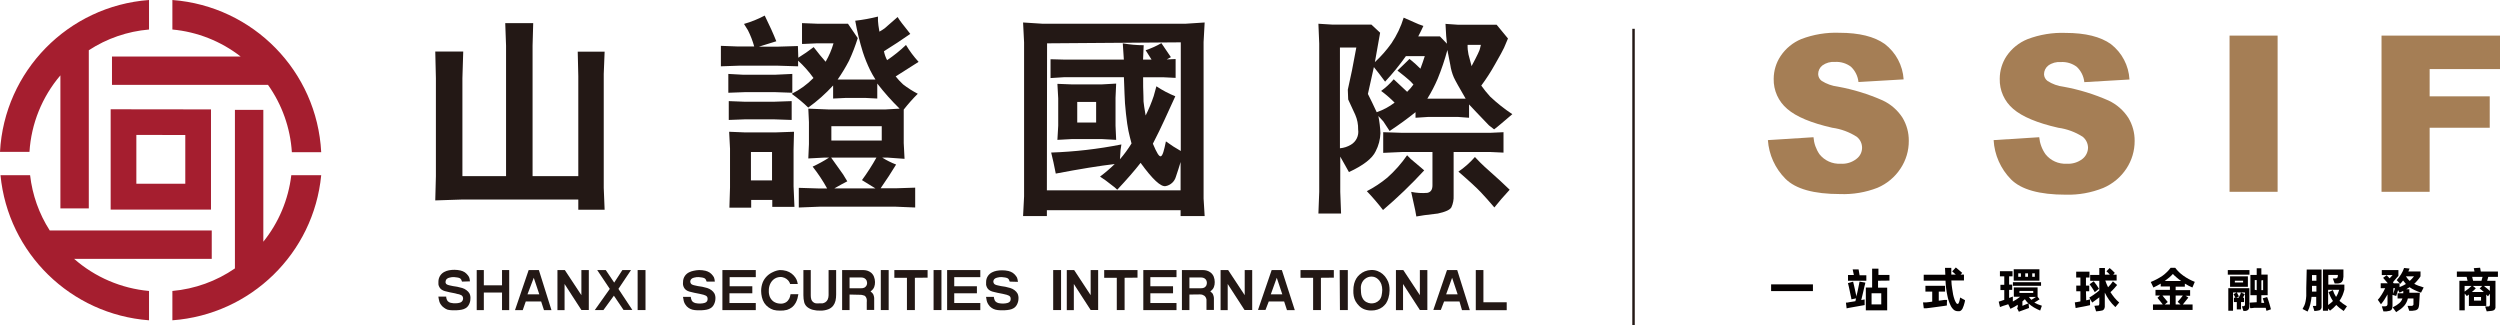 <svg xmlns="http://www.w3.org/2000/svg" xmlns:xlink="http://www.w3.org/1999/xlink" fill="none" version="1.1" width="507" height="66" viewBox="0 0 507 66"><g><g><path d="M358.53,28.415L367.778,27.829C367.87,29.066,368.289,30.257,368.991,31.281C370.023,32.579,371.624,33.297,373.283,33.204C374.437,33.286,375.58,32.936,376.489,32.223C377.981,31.112,378.013,28.893,376.553,27.74C375.046,26.774,373.346,26.148,371.571,25.906C367.305,24.938,364.265,23.664,362.451,22.085C360.655,20.567,359.646,18.319,359.705,15.971C359.712,14.331,360.2,12.728,361.11,11.361C362.136,9.828,363.594,8.631,365.3,7.922C367.767,6.981,370.4,6.547,373.04,6.648C377.051,6.648,380.116,7.413,382.224,8.916C384.484,10.644,385.882,13.264,386.055,16.099L376.897,16.634C376.777,15.448,376.233,14.345,375.365,13.526C374.436,12.832,373.291,12.49,372.133,12.558C371.224,12.485,370.318,12.738,369.579,13.271C369.034,13.697,368.718,14.351,368.723,15.042C368.738,15.575,368.996,16.073,369.425,16.392C370.413,17.022,371.531,17.422,372.695,17.564C375.836,18.134,378.897,19.075,381.815,20.366C383.456,21.133,384.846,22.347,385.825,23.868C386.678,25.282,387.12,26.905,387.103,28.555C387.119,30.552,386.537,32.508,385.43,34.172C384.295,35.909,382.668,37.27,380.755,38.082C378.345,39.021,375.766,39.455,373.181,39.356Q365.172,39.356,362.081,36.248C359.99,34.149,358.729,31.367,358.53,28.415Z" fill="#A57E55" fill-opacity="1" style="mix-blend-mode:passthrough"/></g><g><path d="M404.308,28.415L413.555,27.829C413.672,29.071,414.112,30.261,414.832,31.281C415.861,32.576,417.457,33.293,419.111,33.204C420.269,33.283,421.415,32.934,422.33,32.223C423.027,31.669,423.439,30.833,423.454,29.943C423.436,29.088,423.044,28.283,422.381,27.74C420.874,26.774,419.174,26.148,417.4,25.906C413.146,24.938,410.106,23.664,408.28,22.085C406.487,20.565,405.482,18.317,405.547,15.972C405.548,14.332,406.032,12.729,406.939,11.361C407.979,9.832,409.45,8.644,411.167,7.948C413.634,7.007,416.267,6.574,418.907,6.674C422.917,6.674,425.983,7.438,428.09,8.941C430.332,10.677,431.707,13.298,431.858,16.124L422.7,16.659C422.58,15.474,422.036,14.371,421.168,13.552C420.24,12.856,419.094,12.513,417.936,12.584C417.027,12.511,416.121,12.763,415.382,13.297C414.841,13.727,414.526,14.378,414.526,15.067C414.545,15.602,414.809,16.1,415.241,16.417C416.223,17.051,417.337,17.451,418.498,17.589C421.639,18.16,424.7,19.1,427.618,20.391C429.259,21.158,430.649,22.373,431.628,23.894C432.481,25.308,432.923,26.931,432.906,28.581C432.916,30.577,432.334,32.531,431.232,34.197C430.092,35.929,428.466,37.288,426.558,38.107C424.142,39.085,421.551,39.553,418.945,39.483Q410.924,39.483,407.833,36.375C405.728,34.237,404.474,31.407,404.308,28.415Z" fill="#A57E55" fill-opacity="1" style="mix-blend-mode:passthrough"/></g><g><path d="M452.154,7.221L461.9,7.221L461.9,38.897L452.154,38.897L452.154,7.221Z" fill="#A57E55" fill-opacity="1" style="mix-blend-mode:passthrough"/></g><g><path d="M482.974,7.221L507,7.221L507,14.01L492.732,14.01L492.732,19.538L504.918,19.538L504.918,25.906L492.732,25.906L492.732,38.897L482.974,38.897L482.974,7.221Z" fill="#A57E55" fill-opacity="1" style="mix-blend-mode:passthrough"/></g><g><path d="M18.009,10.189L18.009,42.259L12.249,42.259L12.249,15.284C8.533,19.643,6.332,25.086,5.978,30.797L0,30.797C0.873,14.413,13.813,1.226,30.22,0L30.22,5.986C25.863,6.355,21.667,7.8,18.009,10.189ZM34.959,0L34.959,5.986C40.004,6.454,44.81,8.354,48.804,11.463L22.71,11.463L22.71,17.207L54.348,17.207C57.201,21.222,58.877,25.949,59.189,30.86L65.141,30.86C64.296,14.468,51.371,1.253,34.959,0ZM65.141,35.535C63.61,51.363,50.863,63.788,34.959,64.956L34.959,59.008C39.511,58.6,43.881,57.025,47.642,54.435L47.642,22.276L53.403,22.276L53.403,49.022C56.524,45.145,58.489,40.472,59.074,35.535L65.141,35.535ZM30.22,64.956L30.22,59.008C24.594,58.498,19.276,56.219,15.034,52.499L42.942,52.499L42.942,46.743L10.09,46.743C7.919,43.36,6.556,39.525,6.105,35.535L0.102,35.535C1.629,51.341,14.341,63.759,30.22,64.956ZM22.442,22.161L22.442,42.501L42.789,42.501L42.789,22.187L22.442,22.161ZM27.653,27.358L27.653,37.267L37.577,37.267L37.577,27.383L27.653,27.358Z" fill-rule="evenodd" fill="#A51E2F" fill-opacity="1" style="mix-blend-mode:passthrough"/></g><g><path d="M108.134,4.687L108.006,9.259L108.006,35.725L117.279,35.725L117.279,15.436L117.164,10.482L122.618,10.482L122.439,15.003L122.439,38.094L122.618,42.539L117.279,42.539L117.279,40.463L93.777,40.463L88.272,40.642L88.4,35.725L88.4,15.857L88.272,10.444L93.943,10.444L93.777,15.857L93.777,35.725L102.628,35.725L102.628,9.259L102.462,4.687L108.134,4.687Z" fill="#231815" fill-opacity="1" style="mix-blend-mode:passthrough"/></g><g><path d="M161.894,11.705C162.969,11.041,164.01,10.323,165.011,9.552C165.841,10.647,166.658,11.641,167.437,12.52C168.123,11.347,168.659,10.093,169.034,8.788L165.636,8.788L162.865,8.915L162.648,8.915L162.648,4.687L165.841,4.814L171.972,4.814L173.951,7.731C173.465,9.292,172.876,10.819,172.189,12.303C171.501,13.625,170.729,14.901,169.877,16.124L177.541,16.124C177.151,15.514,176.793,14.885,176.468,14.239C175.891,13.051,175.396,11.826,174.986,10.571C174.337,8.483,173.821,6.356,173.44,4.203C174.994,4.025,176.535,3.744,178.051,3.362C178.026,3.958,178.056,4.555,178.141,5.145L178.345,6.419C178.707,6.22,179.057,5.998,179.393,5.757C179.559,5.629,180.44,4.865,182.037,3.451C182.303,3.894,182.598,4.319,182.918,4.725L184.055,6.164L184.604,6.877Q182.049,8.661,179.265,10.393C179.387,11.024,179.603,11.633,179.904,12.201C181.266,11.284,182.548,10.253,183.735,9.119C184.467,10.346,185.323,11.494,186.29,12.545C184.757,13.5,183.199,14.494,181.641,15.5C182.102,16.076,182.606,16.617,183.148,17.118C184.08,17.839,185.076,18.474,186.124,19.015C185.109,20.026,184.158,21.098,183.276,22.225L183.276,29.001L183.442,32.21L180.095,31.968L178.92,31.968C179.809,32.524,180.75,32.993,181.73,33.369C180.81,34.885,179.763,36.502,178.588,38.184L181.653,38.184L185.6,38.056L185.6,42.081L181.602,41.915L166.275,41.915L161.996,42.081L161.996,38.094L166.109,38.222L167.744,38.222C166.887,36.667,165.905,35.185,164.806,33.789C165.955,33.263,167.065,32.654,168.127,31.968L167.041,31.968L163.925,32.134L164.053,29.217L164.053,24.772L163.925,22.034L168.05,22.199L179.546,22.199L182.445,22.034C180.816,20.444,179.3,18.741,177.911,16.939L177.911,19.983L175.433,19.856L171.601,19.856L168.957,19.983L168.957,17.334C167.434,18.997,165.744,20.5,163.912,21.817C162.865,20.804,161.742,19.872,160.553,19.028C162.197,18.215,163.692,17.13,164.972,15.818C164.064,14.538,163.019,13.359,161.856,12.303L161.856,13.449L157.781,13.322L149.811,13.322L146.196,13.449L146.196,9.297L149.594,9.425L152.953,9.425C152.638,8.286,152.21,7.181,151.676,6.126L150.884,4.852C152.341,4.437,153.749,3.869,155.086,3.158C156.057,5.133,156.849,6.877,157.436,8.368L153.911,9.463L157.743,9.463L161.817,9.336L161.894,11.705ZM147.704,18.811L147.704,14.991L150.692,15.156L157.194,15.156L160.681,14.991L160.681,18.811L157.117,18.684L151.152,18.684L147.704,18.811ZM147.793,20.505L151.063,20.633L156.9,20.633L160.553,20.505L160.553,24.326L156.9,24.199L151.152,24.199L147.793,24.326L147.793,20.505ZM147.87,26.721L150.986,26.848L157.372,26.848L161.025,26.721L160.936,30.312L160.936,37.801L161.115,41.954L156.619,41.954L156.619,40.553L152.34,40.553L152.34,42.119L147.921,42.119L148.048,38.018L148.048,30.147L147.87,26.721ZM152.289,36.579L156.568,36.579L156.568,30.822L152.289,30.822L152.289,36.579ZM169.2,38.209L177.541,38.209C177.336,38.069,176.429,37.509,174.807,36.528C175.881,35.066,176.862,33.539,177.745,31.955L168.549,31.955C170.069,34.095,170.873,35.241,170.988,35.382L171.831,36.77C171.065,37.152,170.209,37.636,169.2,38.209ZM168.6,25.587L168.6,28.504L178.818,28.504L178.818,25.587L168.6,25.587Z" fill="#231815" fill-opacity="1" style="mix-blend-mode:passthrough"/></g><g><path d="M207.48,4.56L211.465,4.815L240.395,4.815L244.304,4.56L244.087,8.534L244.087,40.26L244.304,43.813L239.424,43.813L239.424,42.629L212.308,42.629L212.308,43.813L207.48,43.813L207.684,39.84L207.684,8.585L207.48,4.56ZM212.308,38.604L239.424,38.604L239.424,32.86C239.143,33.815,238.824,34.809,238.467,35.853C238.194,36.814,237.405,37.542,236.423,37.738C235.427,37.955,233.741,36.375,231.314,33.026C230.113,34.58,228.529,36.388,226.575,38.477C226.294,38.222,226.115,38.069,226.051,37.993L224.263,36.617L223.088,35.815C224.132,35.029,225.126,34.178,226.064,33.268Q221.453,33.803,214.109,35.204C213.79,33.548,213.483,32.121,213.177,30.937C217.961,30.775,222.723,30.225,227.418,29.294C227.303,29.943,227.252,30.313,227.252,30.402L227.124,32.3C227.994,31.295,228.78,30.222,229.475,29.09C229.232,28.186,229.015,27.345,228.849,26.543C228.683,25.74,228.517,24.632,228.351,23.117C228.184,21.601,228.082,20.264,228.057,19.079L227.929,15.653L215.859,15.653L213.049,15.832L213.049,12.011L215.859,12.087L227.916,12.087L227.699,8.788C229.099,9.038,230.518,9.166,231.94,9.17L231.812,12.087L233.536,12.087L232.336,10.189C233.445,9.816,234.515,9.334,235.529,8.75L237.457,11.59L236.614,12.049L238.415,11.972L238.415,15.793L235.861,15.666L231.825,15.666C231.825,17.054,231.825,18.315,231.889,19.487C231.863,20.208,231.915,20.929,232.042,21.639L232.336,23.422C232.973,22.151,233.52,20.836,233.971,19.487L234.52,17.5C235.724,18.305,237.008,18.984,238.352,19.525Q235.58,25.613,235.082,26.594L233.804,29.141C234.584,31.001,235.082,31.841,235.439,31.688C235.797,31.536,236.078,30.504,236.448,28.67C237.41,29.383,238.417,30.034,239.463,30.619L239.463,8.585L212.346,8.788L212.308,38.604ZM226.358,16.952L226.23,19.818L226.23,25.486L226.358,28.364L223.382,28.199L217.455,28.199L214.441,28.364L214.607,25.486L214.607,19.958L214.441,17.003L217.455,17.118L223.382,17.118L226.358,16.952ZM218.464,24.849L222.296,24.849L222.296,20.671L218.464,20.671L218.464,24.849Z" fill="#231815" fill-opacity="1" style="mix-blend-mode:passthrough"/></g><g><path d="M267.372,43.304L267.538,38.91L267.538,8.839L267.372,4.815L270.271,4.993L278.126,4.993L279.889,6.636C279.582,8.381,279.225,10.368,278.829,12.596C280.077,11.441,281.203,10.161,282.188,8.776C283.269,7.176,284.104,5.425,284.666,3.579L286.773,4.509C287.386,4.801,288.018,5.052,288.664,5.26C288.357,5.948,287.999,6.649,287.616,7.387L292.023,7.387L293.441,8.865C293.3,7.591,293.236,6.75,293.236,6.407L293.147,4.84L295.701,5.018L303.518,5.018L305.817,7.808C305.511,8.559,305.243,9.196,305.025,9.68C304.808,10.164,304.182,11.31,303.173,13.068C302.344,14.557,301.418,15.991,300.402,17.36C300.953,18.134,301.55,18.874,302.19,19.576C303.586,20.897,305.095,22.094,306.699,23.155C304.974,24.62,303.735,25.702,303.007,26.237C302.445,25.817,302.101,25.549,301.96,25.422C301.82,25.295,301.015,24.441,299.52,22.875L297.924,21.181L297.924,23.881L295.701,23.715L289.622,23.715L287.067,23.881L287.067,22.747Q284.717,24.645,281.817,26.568Q280.655,24.823,280.54,24.62L279.531,23.524C279.759,24.671,279.9,25.833,279.953,27.001C279.911,28.285,279.579,29.544,278.982,30.682Q277.96,32.86,273.566,34.898L271.804,31.765L271.804,38.91L271.97,43.304L267.372,43.304ZM271.74,30.071C272.521,30.003,273.277,29.759,273.95,29.358C275.035,28.728,275.623,27.5,275.431,26.263C275.457,25.234,275.256,24.213,274.844,23.27L273.413,20.175L273.336,18.188L274.179,14.29L275.061,9.642L271.74,9.642L271.74,30.071ZM285.381,31.51C285.607,31.764,285.846,32.006,286.096,32.236L288.153,33.968L288.83,34.554C286.209,37.397,283.419,40.081,280.476,42.591C279.452,41.259,278.356,39.984,277.194,38.77C278.677,38.006,280.074,37.083,281.358,36.019C282.877,34.665,284.228,33.135,285.381,31.459L285.381,31.51ZM279.174,22.76C280.49,22.315,281.724,21.657,282.827,20.811C281.979,19.951,281.065,19.159,280.093,18.443C281.036,17.757,281.894,16.962,282.648,16.074C283.478,16.863,284.398,17.691,285.368,18.621C285.839,18.169,286.266,17.674,286.646,17.143C286.48,16.937,286.301,16.741,286.109,16.558C286.032,16.468,285.611,16.099,284.832,15.449L283.401,14.316C283.708,14.036,284.18,13.577,284.832,12.94L285.841,11.947C286.625,12.56,287.367,13.224,288.063,13.934C288.37,13.119,288.664,12.265,288.945,11.387L285.113,11.387C283.828,13.204,282.42,14.932,280.898,16.558C280.029,15.373,279.263,14.392,278.624,13.603L277.411,19.054C277.998,20.213,278.586,21.436,279.174,22.709L279.174,22.76ZM280.515,31.001L280.515,26.81L284.461,26.938L302.139,26.938L304.911,26.81L304.911,30.95L302.139,30.822L294.795,30.822L294.795,39.661C294.838,40.475,294.684,41.288,294.348,42.03C294.054,42.565,293.134,42.973,291.601,43.304L288.791,43.648L287.233,43.903C287.118,43.278,287.042,42.845,287.003,42.629C286.965,42.412,286.684,41.139,286.186,38.91C287.26,39.135,288.361,39.203,289.456,39.114C290.158,38.974,290.503,38.464,290.503,37.598L290.503,30.822L284.461,30.822L280.515,31.001ZM289.456,20.009L297.234,20.009C295.957,17.806,295.139,16.366,294.833,15.691C294.484,14.877,294.244,14.021,294.118,13.144L293.53,10.138C292.997,12.122,292.34,14.07,291.563,15.972C290.975,17.35,290.283,18.683,289.494,19.958L289.456,20.009ZM295.714,34.847C296.973,33.996,298.115,32.986,299.112,31.841C299.955,32.733,300.593,33.382,301.04,33.777L304.195,36.617L306.162,38.477Q304.361,40.426,303.058,42.069C302.049,40.884,301.143,39.865,300.325,38.999C299.508,38.133,297.988,36.719,295.753,34.796L295.714,34.847ZM300.159,9.769L300.325,9.094L297.63,9.094C297.609,9.748,297.669,10.403,297.809,11.043L298.435,13.412Q300.159,10.189,300.159,9.769Z" fill="#231815" fill-opacity="1" style="mix-blend-mode:passthrough"/></g><g><path d="M93.7,57.11C93.651,56.962,93.592,56.817,93.522,56.677C93.452,56.574,93.36,56.487,93.253,56.422C93.084,56.343,92.903,56.291,92.717,56.27L92.078,56.193C91.777,56.182,91.475,56.216,91.184,56.295C90.959,56.331,90.751,56.433,90.584,56.588C90.471,56.702,90.399,56.85,90.38,57.008C90.34,57.133,90.34,57.266,90.38,57.39C90.423,57.514,90.509,57.618,90.622,57.683C90.784,57.764,90.956,57.824,91.133,57.862C91.364,57.926,91.599,57.977,91.836,58.014L92.73,58.155C93.075,58.221,93.416,58.306,93.752,58.409C94.062,58.504,94.352,58.655,94.607,58.855C94.868,59.037,95.082,59.276,95.233,59.556C95.383,59.891,95.44,60.26,95.399,60.625C95.395,61.021,95.294,61.41,95.105,61.759C94.964,62.048,94.748,62.294,94.48,62.472C94.218,62.636,93.928,62.748,93.624,62.803C93.295,62.868,92.962,62.906,92.628,62.918C92.304,62.937,91.98,62.937,91.657,62.918C91.356,62.912,91.056,62.874,90.763,62.803C90.506,62.708,90.265,62.575,90.047,62.409C89.768,62.223,89.533,61.98,89.358,61.695C89.159,61.388,89.033,61.039,88.987,60.676L88.898,60.154L90.495,60.154C90.495,60.294,90.495,60.447,90.558,60.6C90.605,60.772,90.688,60.933,90.801,61.071C90.965,61.246,91.179,61.366,91.414,61.415C91.761,61.495,92.118,61.525,92.474,61.504C92.747,61.499,93.018,61.456,93.279,61.377C93.824,61.219,94.08,60.597,93.803,60.103C93.734,60.007,93.647,59.925,93.547,59.861C93.405,59.785,93.255,59.726,93.1,59.683C92.909,59.683,92.64,59.568,92.296,59.492L91.197,59.275L90.201,59.033C89.953,58.965,89.719,58.852,89.511,58.702C89.341,58.573,89.201,58.408,89.102,58.218C89.005,58.049,88.94,57.863,88.911,57.671C88.897,57.48,88.897,57.288,88.911,57.097C88.915,56.641,89.057,56.197,89.319,55.824C89.529,55.534,89.805,55.298,90.124,55.136C90.413,54.985,90.723,54.877,91.044,54.818C91.418,54.747,91.799,54.713,92.181,54.716C92.585,54.719,92.987,54.766,93.381,54.856C93.694,54.928,93.992,55.053,94.263,55.225C94.51,55.404,94.73,55.619,94.914,55.862C95.08,56.054,95.19,56.287,95.233,56.537L95.31,57.059L93.7,57.11Z" fill="#231815" fill-opacity="1" style="mix-blend-mode:passthrough"/></g><g><path d="M143.31,57.11C143.266,56.96,143.206,56.814,143.131,56.677C143.061,56.574,142.97,56.487,142.863,56.422C142.694,56.343,142.512,56.291,142.326,56.27L141.688,56.193C141.386,56.182,141.085,56.216,140.794,56.295C140.569,56.331,140.36,56.433,140.193,56.588C140.086,56.705,140.014,56.851,139.989,57.008C139.976,57.139,139.998,57.271,140.053,57.39C140.101,57.515,140.192,57.618,140.308,57.683C140.468,57.769,140.641,57.829,140.819,57.862C141.046,57.925,141.276,57.976,141.509,58.014L142.416,58.155C142.756,58.221,143.093,58.306,143.425,58.409C143.738,58.506,144.032,58.657,144.293,58.855C144.547,59.04,144.757,59.28,144.906,59.556C145.055,59.892,145.117,60.259,145.085,60.625C145.07,61.021,144.965,61.409,144.779,61.759C144.637,62.048,144.421,62.294,144.153,62.472C143.891,62.636,143.601,62.748,143.297,62.803C142.973,62.867,142.644,62.906,142.314,62.918C141.986,62.937,141.658,62.937,141.33,62.918C141.029,62.912,140.729,62.874,140.436,62.803C140.163,62.732,139.904,62.615,139.67,62.459C139.388,62.278,139.152,62.034,138.98,61.746C138.776,61.441,138.649,61.092,138.61,60.727L138.507,60.205L140.104,60.205C140.104,60.345,140.104,60.498,140.181,60.651C140.217,60.825,140.296,60.986,140.41,61.122C140.579,61.292,140.791,61.411,141.024,61.466C141.375,61.546,141.736,61.576,142.096,61.555C142.369,61.548,142.64,61.505,142.901,61.428C143.097,61.377,143.268,61.26,143.386,61.097C143.479,60.939,143.519,60.756,143.501,60.574C143.502,60.446,143.472,60.319,143.412,60.205C143.347,60.106,143.259,60.023,143.157,59.963C143.015,59.887,142.865,59.827,142.71,59.785C142.445,59.707,142.176,59.643,141.905,59.594L140.806,59.377L139.81,59.135C139.562,59.066,139.329,58.954,139.12,58.804C138.95,58.675,138.811,58.509,138.712,58.32C138.62,58.149,138.555,57.964,138.52,57.772C138.5,57.582,138.5,57.39,138.52,57.199C138.514,56.744,138.653,56.298,138.916,55.926C139.125,55.635,139.401,55.4,139.721,55.238C140.01,55.089,140.32,54.981,140.64,54.919C141.013,54.832,141.394,54.78,141.777,54.767C142.207,54.765,142.635,54.812,143.054,54.907C143.362,54.981,143.656,55.106,143.923,55.276C144.174,55.451,144.394,55.667,144.574,55.913C144.74,56.105,144.85,56.338,144.894,56.588L144.97,57.11L143.31,57.11Z" fill="#231815" fill-opacity="1" style="mix-blend-mode:passthrough"/></g><g><path d="M98.12,59.326L98.12,62.892L96.677,62.892L96.677,54.767L98.12,54.767L98.12,57.862L101.811,57.862L101.811,54.767L103.267,54.767L103.267,62.892L101.811,62.892L101.811,59.326L98.12,59.326Z" fill="#231815" fill-opacity="1" style="mix-blend-mode:passthrough"/></g><g><path d="M106.627,61.135L106.013,62.892L104.442,62.892L107.214,54.767L109.283,54.767L111.838,62.892L110.318,62.892L109.743,61.135L106.627,61.135ZM109.373,59.696L108.249,56.333L106.971,59.696L109.373,59.696Z" fill="#231815" fill-opacity="1" style="mix-blend-mode:passthrough"/></g><g><path d="M113.051,54.767L114.546,54.767L117.905,59.861L117.905,54.767L119.412,54.767L119.412,62.867L117.905,62.867L114.495,57.594L114.495,62.892L113.051,62.892L113.051,54.767Z" fill="#231815" fill-opacity="1" style="mix-blend-mode:passthrough"/></g><g><path d="M124.496,59.963L122.375,62.88L120.625,62.88L123.665,58.588L121.111,54.767L122.848,54.767L124.559,57.314L126.22,54.767L127.97,54.767L125.415,58.588L128.238,62.854L126.45,62.854L124.496,59.963Z" fill="#231815" fill-opacity="1" style="mix-blend-mode:passthrough"/></g><g><path d="M129.312,54.767L130.908,54.767L130.908,62.88L129.312,62.88L129.312,54.767Z" fill="#231815" fill-opacity="1" style="mix-blend-mode:passthrough"/></g><g><path d="M147.934,59.479L147.934,61.453L153.273,61.453L153.273,62.892L146.503,62.892L146.503,54.767L153.273,54.767L153.273,56.206L147.972,56.206L147.972,58.053L152.57,58.053L152.57,59.479L147.934,59.479Z" fill="#231815" fill-opacity="1" style="mix-blend-mode:passthrough"/></g><g><path d="M160.234,57.594C160.234,57.504,160.157,57.403,160.119,57.288C160.035,57.114,159.922,56.955,159.787,56.817C159.59,56.608,159.35,56.443,159.084,56.333C158.787,56.203,158.462,56.15,158.139,56.18C157.67,56.21,157.222,56.388,156.862,56.689C156.549,56.961,156.304,57.301,156.147,57.683C155.982,58.087,155.904,58.521,155.917,58.956C155.895,59.359,155.956,59.762,156.096,60.141C156.248,60.536,156.509,60.88,156.849,61.134C157.225,61.397,157.668,61.548,158.126,61.567C158.483,61.614,158.845,61.561,159.174,61.415C159.46,61.297,159.704,61.098,159.876,60.841C160.035,60.643,160.149,60.413,160.208,60.166L160.323,59.67L161.907,59.67L161.728,60.523C161.639,60.837,161.515,61.141,161.358,61.427C161.176,61.766,160.929,62.064,160.63,62.306C160.322,62.541,159.977,62.722,159.608,62.841C159.129,62.967,158.634,63.019,158.139,62.994C157.708,62.999,157.279,62.948,156.862,62.841C156.495,62.724,156.15,62.547,155.84,62.319C155.506,62.081,155.22,61.783,154.997,61.44C154.771,61.079,154.607,60.683,154.512,60.268C154.412,59.851,154.361,59.424,154.358,58.995C154.36,58.407,154.468,57.824,154.678,57.275C154.874,56.797,155.165,56.364,155.533,56.002C155.874,55.667,156.272,55.395,156.709,55.199C157.152,54.973,157.632,54.826,158.126,54.766C158.584,54.758,159.04,54.818,159.48,54.944C159.875,55.061,160.243,55.251,160.566,55.505C160.859,55.734,161.114,56.01,161.32,56.32C161.482,56.557,161.603,56.82,161.677,57.097L161.792,57.594L160.234,57.594Z" fill="#231815" fill-opacity="1" style="mix-blend-mode:passthrough"/></g><g><path d="M162.929,59.861L162.929,54.767L164.423,54.767L164.423,59.861C164.415,60.145,164.45,60.428,164.525,60.702C164.656,61.123,165.01,61.437,165.445,61.517C165.696,61.538,165.948,61.538,166.198,61.517C166.402,61.533,166.607,61.533,166.811,61.517C167.01,61.478,167.2,61.405,167.373,61.3C167.587,61.166,167.756,60.971,167.859,60.74C167.98,60.463,168.041,60.163,168.038,59.861L168.038,54.767L169.57,54.767L169.57,59.708C169.577,60.136,169.534,60.564,169.443,60.982C169.355,61.356,169.19,61.707,168.957,62.014C168.695,62.336,168.351,62.582,167.961,62.727C167.447,62.919,166.9,63.01,166.352,62.994C165.844,63.013,165.336,62.957,164.845,62.829C164.446,62.726,164.072,62.544,163.746,62.294C163.428,62.046,163.2,61.702,163.095,61.313C162.979,60.838,162.923,60.35,162.929,59.861Z" fill="#231815" fill-opacity="1" style="mix-blend-mode:passthrough"/></g><g><path d="M172.291,59.734L172.291,62.88L170.784,62.88L170.784,54.767L175.05,54.767C175.322,54.77,175.592,54.808,175.854,54.881C176.149,54.965,176.423,55.108,176.659,55.302C176.914,55.518,177.112,55.793,177.234,56.104C177.375,56.452,177.448,56.824,177.451,57.199C177.462,57.546,177.405,57.892,177.285,58.218C177.189,58.463,177.036,58.681,176.838,58.855L176.544,59.11C176.657,59.19,176.764,59.28,176.863,59.377C176.95,59.459,177.023,59.554,177.081,59.657C177.136,59.782,177.183,59.909,177.221,60.039C177.256,60.16,177.277,60.284,177.285,60.409L177.285,62.854L175.778,62.854L175.778,61.326C175.8,61.127,175.8,60.926,175.778,60.727C175.755,60.57,175.703,60.419,175.625,60.281C175.556,60.163,175.465,60.059,175.356,59.976C175.239,59.92,175.114,59.881,174.986,59.861C174.821,59.807,174.648,59.781,174.475,59.785L172.291,59.734ZM172.291,58.46L174.59,58.46C174.821,58.471,175.052,58.432,175.267,58.346C175.442,58.262,175.588,58.129,175.688,57.963C175.828,57.739,175.878,57.471,175.829,57.212C175.816,57.003,175.73,56.805,175.586,56.652C175.464,56.509,175.305,56.403,175.126,56.346C174.965,56.298,174.797,56.272,174.628,56.27L172.291,56.27L172.291,58.46Z" fill="#231815" fill-opacity="1" style="mix-blend-mode:passthrough"/></g><g><path d="M178.626,54.767L180.223,54.767L180.223,62.88L178.626,62.88L178.626,54.767Z" fill="#231815" fill-opacity="1" style="mix-blend-mode:passthrough"/></g><g><path d="M185.536,56.333L185.536,62.88L183.927,62.88L183.927,56.333L181.373,56.333L181.373,54.767L188.117,54.767L188.117,56.308L185.536,56.333Z" fill="#231815" fill-opacity="1" style="mix-blend-mode:passthrough"/></g><g><path d="M189.33,54.767L190.927,54.767L190.927,62.88L189.33,62.88L189.33,54.767Z" fill="#231815" fill-opacity="1" style="mix-blend-mode:passthrough"/></g><g><path d="M193.519,59.479L193.519,61.453L198.807,61.453L198.807,62.892L192.076,62.892L192.076,54.767L198.807,54.767L198.807,56.206L193.519,56.206L193.519,58.053L198.118,58.053L198.118,59.479L193.519,59.479Z" fill="#231815" fill-opacity="1" style="mix-blend-mode:passthrough"/></g><g><path d="M204.772,57.11C204.729,56.959,204.669,56.814,204.594,56.677C204.524,56.573,204.432,56.486,204.325,56.422C204.156,56.342,203.975,56.291,203.789,56.269L203.15,56.193C202.849,56.182,202.547,56.216,202.256,56.295C202.031,56.331,201.822,56.433,201.656,56.588C201.548,56.705,201.477,56.851,201.451,57.008C201.438,57.139,201.46,57.271,201.515,57.39C201.564,57.514,201.654,57.618,201.771,57.683C201.931,57.768,202.103,57.828,202.282,57.861C202.509,57.924,202.739,57.975,202.971,58.014L203.878,58.154C204.219,58.221,204.556,58.306,204.887,58.409C205.201,58.506,205.495,58.657,205.756,58.855C206.01,59.04,206.219,59.279,206.369,59.555C206.518,59.891,206.579,60.259,206.548,60.625C206.533,61.021,206.428,61.409,206.241,61.759C206.099,62.047,205.883,62.293,205.615,62.472C205.354,62.635,205.063,62.748,204.76,62.803C204.435,62.867,204.106,62.905,203.776,62.918C203.448,62.937,203.12,62.937,202.793,62.918C202.491,62.911,202.192,62.873,201.898,62.803C201.626,62.731,201.367,62.615,201.132,62.459C200.85,62.277,200.614,62.033,200.442,61.746C200.24,61.439,200.109,61.091,200.059,60.727L199.97,60.205L201.566,60.205C201.566,60.345,201.566,60.498,201.643,60.651C201.679,60.824,201.758,60.986,201.873,61.122C202.041,61.291,202.253,61.411,202.486,61.466C202.838,61.546,203.199,61.576,203.559,61.555C203.832,61.549,204.102,61.506,204.364,61.428C204.559,61.377,204.731,61.26,204.849,61.096C204.942,60.939,204.982,60.756,204.964,60.574C204.965,60.446,204.934,60.319,204.874,60.205C204.809,60.106,204.722,60.023,204.619,59.963C204.477,59.887,204.327,59.827,204.172,59.785C203.907,59.706,203.639,59.643,203.367,59.593L202.269,59.377L201.273,59.135C201.025,59.066,200.791,58.954,200.583,58.804C200.413,58.674,200.273,58.509,200.174,58.32C200.088,58.146,200.023,57.962,199.983,57.772C199.963,57.582,199.963,57.39,199.983,57.199C199.977,56.744,200.115,56.298,200.378,55.925C200.588,55.635,200.864,55.399,201.183,55.238C201.473,55.088,201.783,54.981,202.103,54.919C202.477,54.848,202.858,54.814,203.24,54.817C203.669,54.816,204.098,54.863,204.517,54.957C204.825,55.032,205.118,55.157,205.385,55.327C205.636,55.502,205.856,55.717,206.037,55.964C206.202,56.156,206.313,56.389,206.356,56.639L206.433,57.161L204.772,57.11Z" fill="#231815" fill-opacity="1" style="mix-blend-mode:passthrough"/></g><g><path d="M213.586,54.767L215.183,54.767L215.183,62.88L213.586,62.88L213.586,54.767Z" fill="#231815" fill-opacity="1" style="mix-blend-mode:passthrough"/></g><g><path d="M216.344,54.767L217.838,54.767L221.185,59.861L221.185,54.767L222.705,54.767L222.705,62.867L221.185,62.867L217.774,57.594L217.774,62.892L216.344,62.892L216.344,54.767Z" fill="#231815" fill-opacity="1" style="mix-blend-mode:passthrough"/></g><g><path d="M228.069,56.333L228.069,62.88L226.485,62.88L226.485,56.333L223.931,56.333L223.931,54.767L230.687,54.767L230.687,56.308L228.069,56.333Z" fill="#231815" fill-opacity="1" style="mix-blend-mode:passthrough"/></g><g><path d="M233.293,59.479L233.293,61.453L238.594,61.453L238.594,62.892L231.863,62.892L231.863,54.767L238.594,54.767L238.594,56.206L233.293,56.206L233.293,58.053L237.892,58.053L237.892,59.479L233.293,59.479Z" fill="#231815" fill-opacity="1" style="mix-blend-mode:passthrough"/></g><g><path d="M241.213,59.734L241.213,62.88L239.693,62.88L239.693,54.767L243.959,54.767C244.227,54.77,244.493,54.808,244.751,54.881C245.045,54.965,245.319,55.108,245.556,55.302C245.814,55.517,246.016,55.792,246.143,56.104C246.279,56.453,246.349,56.825,246.347,57.199C246.358,57.546,246.302,57.892,246.181,58.218C246.089,58.465,245.935,58.684,245.734,58.855L245.453,59.11L245.773,59.377C245.859,59.456,245.928,59.551,245.977,59.657C246.038,59.779,246.085,59.907,246.118,60.039C246.152,60.16,246.174,60.284,246.181,60.409L246.181,62.854L244.674,62.854L244.674,61.326C244.689,61.127,244.689,60.926,244.674,60.727C244.64,60.572,244.584,60.422,244.508,60.281C244.439,60.163,244.348,60.059,244.24,59.976C244.126,59.895,244.002,59.83,243.87,59.785C243.705,59.732,243.532,59.706,243.359,59.708L241.213,59.734ZM241.213,58.46L243.499,58.46C243.735,58.47,243.97,58.431,244.189,58.346C244.359,58.255,244.503,58.123,244.61,57.963C244.733,57.733,244.782,57.471,244.751,57.212C244.726,57.006,244.641,56.811,244.508,56.652C244.386,56.509,244.227,56.403,244.048,56.346C243.887,56.298,243.719,56.272,243.55,56.27L241.213,56.27L241.213,58.46Z" fill="#231815" fill-opacity="1" style="mix-blend-mode:passthrough"/></g><g><path d="M247.535,54.767L249.068,54.767L252.427,59.861L252.427,54.767L253.947,54.767L253.947,62.867L252.389,62.867L248.978,57.594L248.978,62.892L247.535,62.892L247.535,54.767Z" fill="#231815" fill-opacity="1" style="mix-blend-mode:passthrough"/></g><g><path d="M257.307,61.135L256.643,62.854L255.123,62.854L257.894,54.767L259.963,54.767L262.582,62.892L260.998,62.892L260.423,61.135L257.307,61.135ZM260.053,59.696L258.929,56.333L257.715,59.696L260.053,59.696Z" fill="#231815" fill-opacity="1" style="mix-blend-mode:passthrough"/></g><g><path d="M267.883,56.333L267.883,62.88L266.299,62.88L266.299,56.333L263.744,56.333L263.744,54.767L270.501,54.767L270.501,56.308L267.883,56.333Z" fill="#231815" fill-opacity="1" style="mix-blend-mode:passthrough"/></g><g><path d="M271.688,54.767L273.336,54.767L273.336,62.88L271.739,62.88L271.688,54.767Z" fill="#231815" fill-opacity="1" style="mix-blend-mode:passthrough"/></g><g><path d="M278.164,62.969C277.686,62.984,277.21,62.911,276.759,62.752C276.341,62.604,275.962,62.364,275.648,62.052C275.352,61.762,275.098,61.432,274.894,61.071C274.724,60.747,274.604,60.399,274.537,60.039C274.471,59.661,274.445,59.277,274.46,58.893C274.454,58.429,274.51,57.967,274.626,57.517C274.72,57.16,274.862,56.818,275.048,56.499C275.238,56.181,275.48,55.897,275.763,55.658C276.072,55.392,276.421,55.177,276.798,55.021C277.204,54.857,277.636,54.766,278.075,54.754C278.51,54.737,278.944,54.806,279.352,54.957C279.746,55.101,280.11,55.317,280.425,55.594C280.761,55.881,281.042,56.226,281.255,56.613C281.478,56.973,281.634,57.37,281.715,57.785C281.783,58.15,281.813,58.521,281.804,58.893C281.8,59.415,281.723,59.934,281.575,60.434C281.465,60.826,281.297,61.199,281.076,61.542C280.867,61.819,280.622,62.067,280.348,62.281C280.044,62.508,279.703,62.68,279.339,62.79C278.959,62.91,278.563,62.97,278.164,62.969ZM278.011,61.529C278.305,61.541,278.599,61.503,278.879,61.415C279.195,61.305,279.479,61.121,279.71,60.88C279.963,60.602,280.131,60.257,280.195,59.886C280.271,59.522,280.314,59.151,280.323,58.778C280.323,58.384,280.258,57.993,280.131,57.619C280.022,57.34,279.871,57.078,279.684,56.842C279.506,56.635,279.294,56.459,279.058,56.32C278.8,56.176,278.511,56.097,278.215,56.091C277.955,56.081,277.695,56.12,277.449,56.206C277.208,56.295,276.983,56.424,276.785,56.588C276.571,56.764,276.393,56.981,276.261,57.224C276.124,57.478,276.034,57.754,275.993,58.04C275.969,58.294,275.969,58.55,275.993,58.804C275.993,59.119,276.019,59.435,276.069,59.746C276.125,60.059,276.242,60.358,276.414,60.625C276.585,60.893,276.823,61.112,277.104,61.262C277.385,61.412,277.693,61.503,278.011,61.529Z" fill="#231815" fill-opacity="1" style="mix-blend-mode:passthrough"/></g><g><path d="M283.095,54.767L284.589,54.767L287.948,59.861L287.948,54.767L289.468,54.767L289.468,62.867L287.948,62.867L284.538,57.594L284.538,62.892L283.095,62.892L283.095,54.767Z" fill="#231815" fill-opacity="1" style="mix-blend-mode:passthrough"/></g><g><path d="M292.865,61.135L292.201,62.854L290.681,62.854L293.453,54.767L295.522,54.767L298.077,62.892L296.493,62.892L295.982,61.135L292.865,61.135ZM295.611,59.696L294.487,56.333L293.274,59.696L295.611,59.696Z" fill="#231815" fill-opacity="1" style="mix-blend-mode:passthrough"/></g><g><path d="M299.29,54.767L300.836,54.767L300.836,61.3L305.561,61.3L305.561,62.905L299.29,62.905L299.29,54.767Z" fill="#231815" fill-opacity="1" style="mix-blend-mode:passthrough"/></g><g transform="matrix(0,1,-1,0,336.876,-325.184)"><line x1="331.03" y1="5.596" x2="391.184" y2="5.596" fill-opacity="0" stroke-opacity="1" stroke="#231815" fill="none" stroke-width="0.5" style="mix-blend-mode:passthrough"/></g><g><path d="M367.662,59.033L359.181,59.033L359.181,57.67L367.662,57.67L367.662,59.033Z" fill="#040000" fill-opacity="1" style="mix-blend-mode:passthrough"/></g><g><path d="M378.289,57.314C378.289,57.518,378.187,57.76,378.123,58.04C378.059,58.32,377.995,58.626,377.919,58.944L377.689,59.912C377.612,60.243,377.535,60.562,377.459,60.855L378.148,60.727L378.148,61.249L378.148,61.873L377.765,61.937L377.114,62.052L376.322,62.192L375.543,62.332L374.891,62.447L374.495,62.536L374.355,61.364L374.636,61.364L375.083,61.275L375.658,61.186L376.271,61.084L376.411,60.511L375.466,60.702C375.466,60.498,375.39,60.256,375.326,59.963C375.262,59.67,375.211,59.364,375.134,59.046L374.943,58.142C374.879,57.849,374.828,57.607,374.764,57.416L375.811,57.123L375.977,57.811C376.041,58.065,376.092,58.333,376.156,58.613C376.22,58.893,376.271,59.161,376.335,59.428C376.399,59.696,376.437,59.938,376.488,60.167C376.488,59.887,376.603,59.606,376.667,59.313C376.731,59.02,376.782,58.753,376.846,58.473C376.91,58.193,376.961,57.951,376.999,57.709C377.037,57.467,377.088,57.276,377.114,57.11L378.289,57.314ZM378.493,56.932L374.776,56.932L374.776,55.773L375.964,55.773L375.722,54.639L376.922,54.639L377.127,55.824L378.493,55.824L378.493,56.932ZM380.869,56.932L380.869,58.333L382.721,58.333L382.721,62.931L378.391,62.931L378.391,58.307L379.668,58.307L379.668,54.486L380.946,54.486L380.946,55.76L383.181,55.76L383.181,56.906L380.869,56.932ZM381.52,59.479L379.553,59.479L379.553,61.733L381.52,61.733L381.52,59.479Z" fill="#040000" fill-opacity="1" style="mix-blend-mode:passthrough"/></g><g><path d="M394.83,61.402L394.83,61.95L394.383,62.026L393.553,62.141L392.518,62.281L391.471,62.421L390.615,62.523L390.143,62.523L389.989,61.326L390.219,61.326L390.641,61.326L391.203,61.262L391.854,61.173L391.854,59.135L390.475,59.135L390.475,57.963L394.46,57.963L394.46,59.135L393.182,59.135L393.182,60.982L393.77,60.906L394.281,60.829L394.664,60.829L394.868,60.829L394.83,61.402ZM398.509,60.88C398.509,61.046,398.445,61.211,398.407,61.415C398.368,61.619,398.304,61.797,398.24,61.988C398.178,62.194,398.096,62.395,397.998,62.587C397.923,62.72,397.829,62.84,397.717,62.943C397.627,63.025,397.517,63.082,397.397,63.109C397.274,63.122,397.15,63.122,397.027,63.109C396.751,63.109,396.482,63.02,396.261,62.854C395.95,62.587,395.705,62.251,395.545,61.873C395.263,61.269,395.057,60.631,394.932,59.976C394.716,58.97,394.588,57.947,394.549,56.919L390.13,56.919L390.13,55.722L394.511,55.722L394.447,54.321L395.724,54.321L395.724,54.907C395.724,55.123,395.724,55.391,395.724,55.684L396.631,55.684L396.235,55.327L395.903,55.034L396.644,54.244L396.925,54.474L397.282,54.779L397.64,55.085L397.934,55.34L397.615,55.684L398.292,55.684L398.292,56.881L395.737,56.881C395.737,57.467,395.826,58.002,395.89,58.473C395.954,58.944,396.018,59.377,396.095,59.747C396.169,60.083,396.263,60.414,396.376,60.74C396.464,60.996,396.584,61.24,396.733,61.466C396.771,61.529,396.823,61.582,396.887,61.619L397.014,61.619C397.078,61.617,397.138,61.59,397.18,61.542C397.243,61.439,397.29,61.328,397.321,61.211C397.374,61.071,397.413,60.926,397.436,60.778C397.473,60.632,397.498,60.483,397.512,60.332L398.509,60.88Z" fill="#040000" fill-opacity="1" style="mix-blend-mode:passthrough"/></g><g><path d="M413.746,62.982C413.308,62.796,412.881,62.583,412.469,62.345C412.083,62.117,411.724,61.848,411.396,61.542L411.486,62.459L410.796,62.714L410.055,62.982L409.736,63.096L409.429,63.224L409.059,62.485C409.121,62.424,409.17,62.35,409.199,62.268C409.209,62.209,409.209,62.149,409.199,62.09L409.199,61.81C408.969,61.963,408.739,62.103,408.484,62.243L407.718,62.625L407.271,61.695L406.747,61.874L406.249,62.026L405.84,62.179L405.597,62.268L405.342,61.173L405.763,61.046L406.466,60.804L406.466,58.83L405.687,58.83L405.687,57.76L406.466,57.76L406.466,56.04L405.584,56.04L405.584,54.996L408.139,54.996L408.139,56.04L407.449,56.04L407.449,57.721L408.075,57.721L408.075,58.791L407.449,58.791L407.449,60.422L408.203,60.141L408.203,60.702L408.203,61.148C408.48,61.007,408.749,60.849,409.008,60.676C409.25,60.511,409.48,60.345,409.685,60.18L408.407,60.18L408.407,58.282L413.223,58.282L413.223,60.18L413.619,60.702C413.465,60.816,413.286,60.918,413.108,61.033L412.558,61.364C412.783,61.496,413.018,61.611,413.261,61.708C413.516,61.81,413.797,61.912,414.091,62.001L413.746,62.982ZM413.925,57.963L408.216,57.963L408.216,57.225L413.925,57.225L413.925,57.963ZM413.593,56.919L408.382,56.919L408.382,54.601L413.593,54.601L413.593,56.919ZM409.301,56.129L409.838,56.129L409.838,55.429L409.301,55.429L409.301,56.129ZM409.544,59.403L412.341,59.403L412.341,58.995L409.544,58.995L409.544,59.403ZM410.144,62.026L410.745,61.772L411.345,61.53C411.077,61.275,410.841,60.988,410.643,60.676C410.486,60.835,410.319,60.984,410.144,61.122L410.144,62.026ZM410.719,55.429L410.719,56.129L411.281,56.129L411.281,55.429L410.719,55.429ZM411.46,60.218C411.609,60.427,411.776,60.623,411.958,60.804L412.456,60.511L412.891,60.218L411.46,60.218ZM412.661,55.429L412.137,55.429L412.137,56.129L412.661,56.129L412.661,55.429Z" fill="#040000" fill-opacity="1" style="mix-blend-mode:passthrough"/></g><g><path d="M423.083,60.905L423.518,60.803L423.862,60.714L423.862,61.886L423.173,62.039L422.406,62.192L421.64,62.332L420.938,62.472L420.771,61.325L421.244,61.249L421.908,61.122L421.908,59.071L421.065,59.071L421.065,57.925L421.908,57.925L421.908,56.282L421.052,56.282L421.052,55.097L423.747,55.097L423.747,56.282L423.032,56.282L423.032,57.925L423.696,57.925L423.696,59.071L423.032,59.071L423.083,60.905ZM428.001,59.249C428.253,59.649,428.53,60.032,428.831,60.396C429.117,60.742,429.433,61.062,429.776,61.351L428.997,62.281C428.521,61.844,428.092,61.357,427.72,60.829C427.393,60.355,427.102,59.857,426.851,59.339L426.851,61.453C426.867,61.712,426.867,61.971,426.851,62.23C426.838,62.397,426.785,62.558,426.698,62.701C426.617,62.813,426.506,62.901,426.379,62.956C426.207,63.003,426.032,63.037,425.855,63.058L425.089,63.147L424.744,62.026L425.293,61.962L425.536,61.962C425.594,61.947,425.644,61.911,425.676,61.86C425.714,61.799,425.736,61.729,425.74,61.657C425.748,61.538,425.748,61.419,425.74,61.3L425.74,60.294L425.038,60.829L424.297,61.364L423.709,60.345L424.105,60.103L424.642,59.746L425.216,59.326C425.398,59.195,425.573,59.055,425.74,58.906L425.74,56.944L423.888,56.944L423.888,55.76L425.74,55.76L425.74,54.346L426.877,54.346L426.877,55.709L427.886,55.709L427.541,55.339C427.429,55.226,427.309,55.12,427.183,55.021L427.835,54.359C428.001,54.486,428.18,54.652,428.371,54.83L428.882,55.339L428.55,55.709L429.253,55.709L429.253,56.893L426.954,56.893C427.03,57.122,427.107,57.352,427.209,57.581C427.311,57.81,427.401,58.027,427.516,58.256C427.707,58.052,427.899,57.848,428.065,57.645C428.223,57.46,428.368,57.264,428.499,57.059L429.355,57.798C429.169,58.043,428.969,58.277,428.755,58.498C428.512,58.778,428.269,59.007,428.001,59.249ZM424.82,59.249C424.655,58.942,424.471,58.644,424.271,58.358C424.08,58.09,423.926,57.848,423.773,57.645L424.603,57.046C424.782,57.275,424.987,57.53,425.178,57.798C425.359,58.042,425.526,58.297,425.676,58.562L424.82,59.249Z" fill="#040000" fill-opacity="1" style="mix-blend-mode:passthrough"/></g><g><path d="M443.801,60.345L443.251,61.033C443.06,61.287,442.855,61.529,442.677,61.746L444.656,61.746L444.656,62.854L436.622,62.854L436.622,61.746L438.615,61.746L438.334,61.389C438.232,61.275,438.142,61.147,438.04,61.02L437.759,60.676L437.529,60.396L438.04,59.937L437.133,59.937L437.133,58.791L440.058,58.791L440.058,58.091L438.193,58.091L438.193,57.517C437.715,57.809,437.22,58.072,436.712,58.307L436.175,57.186C437.02,56.851,437.826,56.424,438.577,55.913C439.198,55.461,439.748,54.92,440.211,54.308L441.131,54.308C441.587,54.915,442.134,55.447,442.753,55.887C443.479,56.41,444.269,56.838,445.103,57.161L444.618,58.307L443.839,57.938C443.583,57.81,443.328,57.67,443.085,57.517L443.085,58.142L441.221,58.142L441.221,58.842L444.158,58.842L444.158,59.988L443.213,59.988L443.801,60.345ZM438.551,59.937L438.807,60.268L439.1,60.612L439.381,60.956L439.624,61.249L439.011,61.746L440.058,61.746L440.058,59.937L438.551,59.937ZM440.659,55.556C440.44,55.801,440.206,56.031,439.956,56.244C439.675,56.486,439.356,56.728,439.011,56.983L442.332,56.983C442.002,56.756,441.686,56.509,441.387,56.244C441.126,56.034,440.883,55.804,440.659,55.556ZM441.221,59.937L441.221,61.746L442.217,61.746L441.629,61.211L442.153,60.612C442.345,60.383,442.523,60.154,442.677,59.937L441.221,59.937Z" fill="#040000" fill-opacity="1" style="mix-blend-mode:passthrough"/></g><g><path d="M451.797,54.767L456.191,54.767L456.191,55.709L451.797,55.709L451.797,54.767ZM451.899,58.447L456.165,58.447L456.165,62.039C456.188,62.3,456.12,62.561,455.974,62.778C455.812,62.945,455.593,63.045,455.36,63.058L454.964,63.058L454.658,62.115L454.939,62.115C455.03,62.099,455.117,62.064,455.194,62.014C455.265,61.933,455.298,61.827,455.284,61.721L455.284,59.313L453.623,59.313L454.058,60.103L453.496,60.383L453.994,60.383C454.096,60.205,454.185,60.027,454.275,59.836C454.364,59.645,454.428,59.479,454.479,59.326L455.233,59.657Q455.08,59.976,454.85,60.383L455.092,60.383L455.092,61.262L454.479,61.262L454.479,62.752L453.623,62.752L453.623,61.262L453.036,61.262L453.036,60.383L453.342,60.383L453.151,60.001L452.959,59.657L453.572,59.313L452.857,59.313L452.857,63.02L451.899,63.02L451.899,58.447ZM455.871,56.04L455.871,58.167L452.257,58.167L452.257,56.04L455.871,56.04ZM454.901,56.932L453.227,56.932L453.227,57.288L454.901,57.288L454.901,56.932ZM459.627,63.045C459.627,62.956,459.627,62.867,459.563,62.752C459.547,62.64,459.521,62.529,459.486,62.421L459.039,62.421L458.464,62.421L457.813,62.421L457.2,62.421L456.676,62.485L456.331,62.485L456.242,61.377L457.66,61.288L457.66,59.861L456.382,59.861L456.382,55.76L457.66,55.76L457.66,54.41L458.605,54.41L458.605,55.684L459.882,55.684L459.882,59.861L458.605,59.861L458.605,61.428L458.911,61.428L459.192,61.428L459.026,60.905L458.886,60.498L459.78,60.243L459.971,60.765C460.048,60.982,460.112,61.198,460.189,61.44C460.265,61.682,460.329,61.912,460.393,62.141C460.457,62.37,460.508,62.561,460.546,62.727L459.627,63.045ZM457.66,58.842L457.66,56.804L457.264,56.804L457.264,58.778L457.66,58.842ZM458.605,56.868L458.605,58.842L458.962,58.842L458.962,56.804L458.605,56.868Z" fill="#040000" fill-opacity="1" style="mix-blend-mode:passthrough"/></g><g><path d="M467.8,54.665L470.814,54.665L470.814,61.721C470.83,61.924,470.83,62.128,470.814,62.332C470.795,62.47,470.742,62.601,470.661,62.714C470.584,62.811,470.483,62.885,470.367,62.931C470.218,62.977,470.064,63.007,469.907,63.02L469.358,63.083L469.039,62.039L469.448,62.039L469.627,62.039C469.668,62.025,469.704,61.998,469.729,61.963C469.743,61.904,469.743,61.843,469.729,61.784C469.736,61.682,469.736,61.58,469.729,61.479L469.729,60.205L468.784,60.205C468.729,60.706,468.644,61.204,468.528,61.695C468.408,62.213,468.224,62.713,467.979,63.185L466.957,62.663C467.098,62.408,467.213,62.179,467.327,61.937C467.439,61.675,467.52,61.402,467.57,61.122C467.644,60.756,467.691,60.386,467.711,60.014C467.711,59.581,467.711,59.046,467.711,58.409L467.8,54.665ZM468.873,55.785L468.873,56.932L469.767,56.932L469.767,55.785L468.873,55.785ZM469.767,59.135L469.767,57.976L468.873,57.976L468.873,59.135L469.767,59.135ZM474.442,61.02C474.661,61.216,474.891,61.399,475.132,61.568C475.374,61.746,475.655,61.924,475.962,62.115L475.298,63.071C474.978,62.854,474.71,62.65,474.467,62.459C474.225,62.268,474.008,62.052,473.803,61.848C473.42,62.279,472.992,62.667,472.526,63.007L472.13,62.561L472.13,63.02L471.095,63.02L471.095,54.652L475.247,54.652L475.247,54.907C475.24,55.034,475.24,55.161,475.247,55.289C475.247,55.429,475.247,55.569,475.247,55.722C475.247,55.875,475.247,56.002,475.247,56.129C475.235,56.335,475.205,56.54,475.157,56.741C475.117,56.891,475.042,57.03,474.94,57.148C474.851,57.26,474.731,57.345,474.595,57.39C474.435,57.447,474.267,57.482,474.097,57.492L473.471,57.492L473.101,56.473L473.663,56.473C473.813,56.47,473.954,56.4,474.046,56.282C474.108,56.115,474.134,55.937,474.123,55.76L472.181,55.76L472.181,57.721L475.438,57.721L475.438,58.753C475.338,59.138,475.214,59.517,475.068,59.887C474.896,60.284,474.687,60.663,474.442,61.02ZM472.143,61.861C472.331,61.738,472.511,61.602,472.679,61.453C472.84,61.33,472.989,61.194,473.126,61.046C472.945,60.781,472.783,60.505,472.641,60.218C472.488,59.907,472.351,59.588,472.232,59.262L473.101,58.829C473.253,59.32,473.473,59.787,473.752,60.218C473.9,59.987,474.028,59.744,474.135,59.492C474.225,59.262,474.314,59.02,474.391,58.778L472.143,58.778L472.143,61.861Z" fill="#040000" fill-opacity="1" style="mix-blend-mode:passthrough"/></g><g><path d="M490.983,59.351C490.548,59.206,490.121,59.036,489.706,58.842C489.339,58.676,488.988,58.475,488.659,58.243C488.44,58.395,488.214,58.535,487.982,58.664L488.62,58.664C488.62,58.778,488.62,58.893,488.62,59.007L488.62,59.364L490.741,59.364L490.6,61.784C490.584,61.997,490.541,62.206,490.472,62.408C490.434,62.547,490.348,62.669,490.23,62.752C490.111,62.848,489.971,62.914,489.821,62.943L489.195,63.032L488.595,63.032L488.25,62.026L488.863,62.026L489.157,62.026C489.225,62.007,489.29,61.977,489.348,61.937C489.397,61.897,489.432,61.844,489.451,61.784C489.46,61.704,489.46,61.622,489.451,61.542C489.46,61.47,489.46,61.397,489.451,61.326L489.451,61.033C489.451,60.931,489.451,60.829,489.451,60.74C489.456,60.668,489.456,60.595,489.451,60.523L488.314,60.523C488.255,60.797,488.16,61.063,488.033,61.313C487.913,61.566,487.758,61.802,487.573,62.013C487.362,62.249,487.131,62.466,486.883,62.663C486.579,62.891,486.264,63.104,485.938,63.3L485.236,62.332L486.015,61.899C486.213,61.774,486.401,61.634,486.577,61.478C486.728,61.348,486.862,61.198,486.973,61.033C487.074,60.873,487.155,60.702,487.215,60.523L486.232,60.523L486.232,59.479L487.381,59.479C487.388,59.398,487.388,59.317,487.381,59.237C487.375,59.156,487.375,59.075,487.381,58.995L487.011,59.173L486.615,59.351L486.334,58.829L485.951,60.026L485.197,59.797L485.197,62.001C485.2,62.181,485.178,62.361,485.133,62.535C485.098,62.66,485.032,62.774,484.942,62.867C484.834,62.954,484.707,63.015,484.571,63.045C484.379,63.097,484.182,63.131,483.984,63.147L483.358,63.147L483.039,62.128L483.69,62.128C483.835,62.13,483.975,62.081,484.086,61.988C484.161,61.875,484.197,61.741,484.188,61.606L484.188,59.708C483.984,60.077,483.779,60.434,483.55,60.778C483.32,61.122,483.09,61.427,482.86,61.708L482.221,60.803C482.361,60.661,482.489,60.508,482.604,60.345C482.745,60.154,482.873,59.963,483,59.759C483.128,59.555,483.256,59.339,483.383,59.109C483.511,58.88,483.613,58.664,483.716,58.447L482.809,58.447L482.809,57.441L484.239,57.441L483.703,56.817L483.294,56.346L484.009,55.823L484.29,56.104L484.61,56.447L484.929,56.104L485.223,55.785L483.026,55.785L483.026,54.766L486.398,54.766L486.398,55.951L486.155,56.205L485.874,56.537L485.568,56.893L485.287,57.25L485.465,57.466L486.628,57.466L486.628,58.218C486.87,58.129,487.1,58.027,487.317,57.925C487.525,57.828,487.725,57.717,487.918,57.594C487.711,57.369,487.519,57.13,487.343,56.88L487.062,57.237L486.768,57.568L486.053,56.817C486.224,56.632,486.381,56.437,486.526,56.231C486.682,56.027,486.827,55.814,486.96,55.594C487.088,55.378,487.203,55.161,487.305,54.957C487.398,54.759,487.479,54.554,487.547,54.346L488.659,54.461L488.544,54.754L488.403,55.059L490.881,55.059L490.881,56.04C490.702,56.322,490.501,56.59,490.281,56.842C490.072,57.095,489.846,57.334,489.604,57.556C489.884,57.707,490.174,57.839,490.472,57.95L491.52,58.294L490.983,59.351ZM485.708,58.447L485.363,58.447L485.363,59.606L485.708,58.447ZM487.918,56.04C488.027,56.213,488.146,56.379,488.275,56.537C488.399,56.696,488.541,56.841,488.697,56.97L489.157,56.511C489.297,56.358,489.438,56.205,489.565,56.04L487.918,56.04Z" fill="#040000" fill-opacity="1" style="mix-blend-mode:passthrough"/></g><g><path d="M504.625,56.142L504.395,56.944L506.081,56.944L506.081,61.873C506.096,62.056,506.096,62.239,506.081,62.421C506.049,62.549,505.993,62.671,505.915,62.778C505.823,62.873,505.709,62.943,505.582,62.981C505.403,63.031,505.219,63.061,505.033,63.071L504.305,63.147L503.986,62.154L504.625,62.154C504.727,62.159,504.826,62.116,504.893,62.039C504.946,61.901,504.967,61.753,504.957,61.606L504.957,59.568L504.561,60.09C504.512,60.029,504.456,59.973,504.395,59.925L504.216,59.734L504.216,62.039L500.691,62.039L500.691,59.734L500.473,59.899L500.269,60.039L499.848,59.53L499.848,62.93L498.762,62.93L498.762,56.944L500.422,56.944L500.231,56.142L498.251,56.142L498.251,55.072L501.827,55.072L501.687,54.384L502.964,54.295L503.105,55.072L506.579,55.072L506.579,56.142L504.625,56.142ZM499.822,59.135C500.077,58.969,500.32,58.778,500.576,58.575C500.806,58.395,501.024,58.199,501.227,57.989L499.822,57.989L499.822,59.135ZM503.73,59.224L503.258,58.804L502.875,58.498L503.386,57.989L501.482,57.989L502.096,58.46C501.982,58.597,501.858,58.724,501.725,58.842L501.291,59.224L503.73,59.224ZM503.462,56.142L501.355,56.142L501.546,56.944L503.245,56.944L503.462,56.142ZM503.156,60.23L501.725,60.23L501.725,60.956L503.156,60.956L503.156,60.23ZM504.944,57.989L503.73,57.989L504.011,58.218L504.344,58.473L504.663,58.753L504.944,59.008L504.944,57.989Z" fill="#040000" fill-opacity="1" style="mix-blend-mode:passthrough"/></g></g></svg>